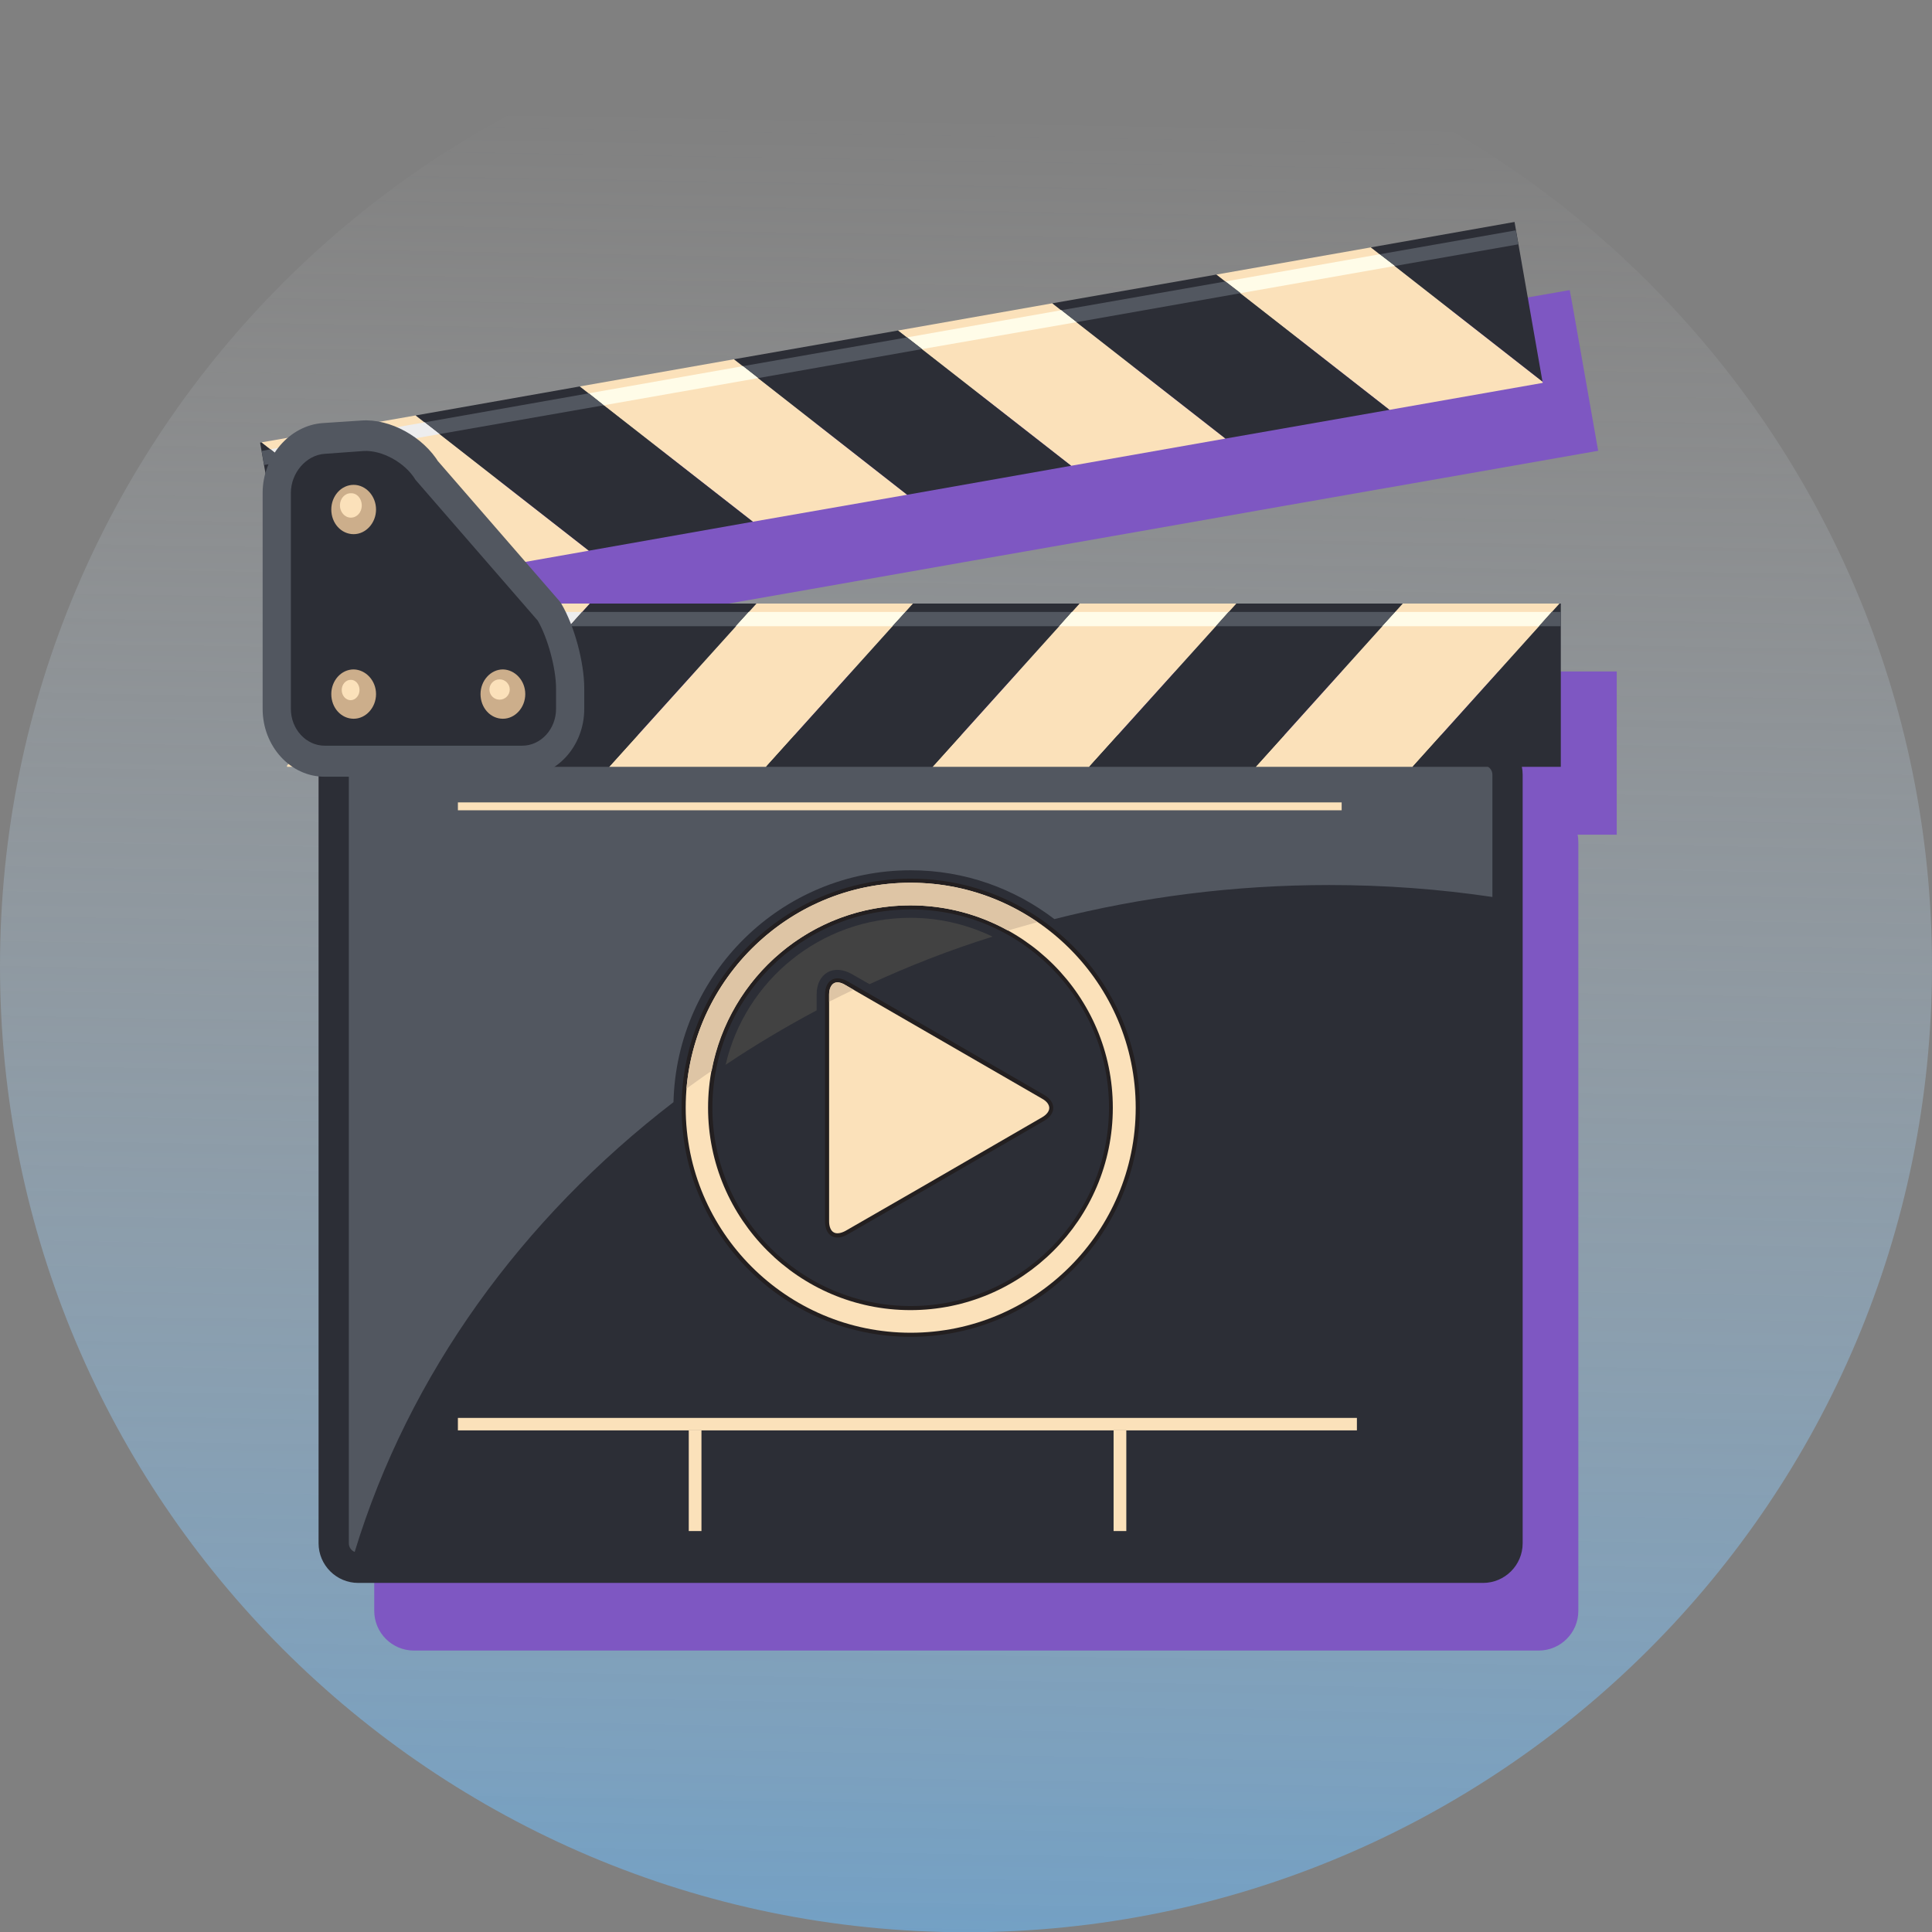 <svg width="132" height="132" viewBox="0 0 132 132" fill="none" xmlns="http://www.w3.org/2000/svg">
<rect x="0" y="0" width="132" height="132" fill="#808080" stroke="none"/>
<g clip-path="url(#clip0)">
<path d="M132 66.009C132 102.452 102.452 132.017 65.991 132.017C29.548 132 0 102.452 0 66.009C0 29.548 29.548 0 66.009 0C102.452 0 132 29.548 132 66.009Z" fill="url(#paint0_linear)"/>
<path d="M110.443 45.876H42.176L42.089 45.737L39.727 43.01L44.017 42.245L55.221 40.283L65.765 38.424L76.969 36.461L87.513 34.602L98.718 32.639L109.192 30.798L109.175 30.711L107.524 21.331L107.351 20.376L107.247 19.82L97.432 21.54L86.888 23.398L75.701 25.361L65.157 27.22L53.953 29.183L43.409 31.041L32.205 33.004L29.756 33.439C29.339 33.352 28.939 33.334 28.54 33.352L25.899 33.525C25.014 33.578 24.197 33.96 23.52 34.533L21.661 34.863L21.574 34.88L21.956 37.069C21.852 37.469 21.8 37.903 21.8 38.32V53.068C21.8 54.544 22.443 55.864 23.433 56.715V57.028H23.85C24.371 57.375 24.944 57.601 25.57 57.671V110.061C25.57 111.555 26.785 112.771 28.279 112.771H105.127C106.621 112.771 107.837 111.555 107.837 110.061V57.549C107.837 57.375 107.82 57.184 107.785 57.028H110.46V45.876H110.443Z" fill="url(#paint1_linear)"/>
<path d="M21.766 52.929C21.766 51.435 22.982 50.219 24.476 50.219H101.323C102.817 50.219 104.033 51.435 104.033 52.929V105.44C104.033 106.934 102.817 108.15 101.323 108.15H24.476C22.982 108.15 21.766 106.934 21.766 105.44V52.929Z" fill="#2C2E36"/>
<path d="M92.708 96.876H31.285V97.728H92.708V96.876Z" fill="#FBE1BA"/>
<path d="M76.953 97.728H76.084V104.606H76.953V97.728Z" fill="#FBE1BA"/>
<path d="M47.926 97.728H47.058V104.606H47.926V97.728Z" fill="#FBE1BA"/>
<path d="M62.222 60.033C53.572 60.033 46.571 67.051 46.571 75.684C46.571 84.335 53.589 91.335 62.222 91.335C70.873 91.335 77.873 84.317 77.873 75.684C77.873 67.051 70.856 60.033 62.222 60.033ZM62.222 89.233C54.736 89.233 48.673 83.171 48.673 75.684C48.673 68.197 54.736 62.135 62.222 62.135C69.709 62.135 75.771 68.197 75.771 75.684C75.754 83.171 69.692 89.233 62.222 89.233Z" fill="#231F20"/>
<path d="M46.849 75.684C46.849 84.161 53.745 91.057 62.222 91.057C70.699 91.057 77.595 84.161 77.595 75.684C77.595 67.207 70.699 60.311 62.222 60.311C53.745 60.311 46.849 67.207 46.849 75.684ZM48.377 75.684C48.377 68.058 54.579 61.857 62.204 61.857C69.83 61.857 76.031 68.058 76.031 75.684C76.031 83.31 69.83 89.511 62.204 89.511C54.596 89.511 48.377 83.31 48.377 75.684Z" fill="#FBE1BA"/>
<path d="M101.324 52.286H24.476C24.111 52.286 23.833 52.581 23.833 52.929V105.44C23.833 105.718 24.007 105.944 24.233 106.031C27.933 93.889 35.663 83.258 46.015 75.302C46.224 66.53 53.398 59.46 62.222 59.46C65.922 59.46 69.309 60.711 72.037 62.795C78.012 61.284 84.3 60.468 90.814 60.468C94.619 60.468 98.336 60.745 101.966 61.284V52.929C101.966 52.564 101.671 52.286 101.324 52.286Z" fill="#525760"/>
<path d="M55.795 67.937C55.795 67.259 56.055 66.721 56.525 66.443C56.993 66.165 57.601 66.217 58.192 66.547L59.408 67.242C62.118 65.991 64.915 64.897 67.815 63.994C66.113 63.177 64.22 62.708 62.205 62.708C56.055 62.708 50.914 66.999 49.576 72.749C51.574 71.411 53.641 70.178 55.795 69.031C55.795 68.354 55.795 67.937 55.795 67.937Z" fill="#424242"/>
<path d="M71.324 76.588C72.175 76.101 72.175 75.285 71.324 74.798L66.165 71.811C65.314 71.324 63.924 70.508 63.073 70.021L57.914 67.051C57.063 66.565 56.368 66.964 56.368 67.954V73.912C56.368 74.903 56.368 76.501 56.368 77.491V83.449C56.368 84.439 57.063 84.839 57.914 84.335L63.073 81.364C63.924 80.878 65.314 80.062 66.165 79.575L71.324 76.588Z" fill="#231F20"/>
<path d="M56.959 67.19C56.768 67.311 56.647 67.59 56.647 67.954V83.449C56.647 83.814 56.768 84.092 56.959 84.196C57.15 84.317 57.463 84.265 57.776 84.092L62.935 81.121L71.186 76.344C71.498 76.171 71.689 75.927 71.689 75.702C71.689 75.476 71.516 75.233 71.186 75.059L57.776 67.311C57.446 67.103 57.15 67.068 56.959 67.19Z" fill="#FBE1BA"/>
<path d="M46.901 74.381C47.475 73.965 48.048 73.548 48.621 73.165C49.82 66.738 55.448 61.857 62.205 61.857C64.62 61.857 66.895 62.483 68.858 63.577C69.518 63.386 70.195 63.195 70.873 63.004C68.406 61.301 65.418 60.311 62.205 60.311C54.18 60.311 47.579 66.513 46.901 74.381Z" fill="#DEC5A5"/>
<path d="M56.959 67.19C56.768 67.311 56.647 67.59 56.647 67.954V68.441C57.202 68.163 57.758 67.885 58.314 67.624L57.776 67.311C57.446 67.103 57.15 67.068 56.959 67.19Z" fill="#DEC5A5"/>
<path d="M93.663 16.902L105.388 26.073L105.405 26.16L94.931 28.002L83.102 18.76L93.663 16.902Z" fill="#FBE1BA"/>
<path d="M50.15 24.545L61.979 33.803L51.435 35.645L39.605 26.404L50.15 24.545Z" fill="#FBE1BA"/>
<path d="M28.401 28.384L40.231 37.625L29.687 39.484L17.857 30.225L28.401 28.384Z" fill="#FBE1BA"/>
<path d="M71.897 20.723L83.727 29.965L73.183 31.823L61.353 22.582L71.897 20.723Z" fill="#FBE1BA"/>
<path d="M103.478 15.165L105.388 26.073L93.663 16.902L103.478 15.165Z" fill="#2C2E36"/>
<path d="M83.102 18.76L94.931 28.002L83.727 29.965L71.897 20.723L83.102 18.76Z" fill="#2C2E36"/>
<path d="M61.353 22.582L73.183 31.823L61.979 33.803L50.149 24.545L61.353 22.582Z" fill="#2C2E36"/>
<path d="M39.605 26.404L51.435 35.645L40.231 37.625L28.401 28.384L39.605 26.404Z" fill="#2C2E36"/>
<path d="M17.77 30.242L17.857 30.225L29.687 39.484L19.699 41.238L17.77 30.242Z" fill="#2C2E36"/>
<path d="M94.272 17.371L95.315 18.17L84.771 20.028L83.728 19.229L94.272 17.371Z" fill="#FFFCE8"/>
<path d="M72.523 21.192L73.566 22.009L63.004 23.85L61.98 23.051L72.523 21.192Z" fill="#FFFCE8"/>
<path d="M50.776 25.014L51.818 25.83L41.256 27.689L40.231 26.872L50.776 25.014Z" fill="#FFFCE8"/>
<path d="M29.027 28.853L30.052 29.652L19.508 31.511L18.483 30.694L29.027 28.853Z" fill="#EDEDEE"/>
<path d="M103.565 15.738L103.739 16.693L95.314 18.17L94.272 17.371L103.565 15.738Z" fill="#525760"/>
<path d="M83.728 19.23L84.77 20.029L73.566 22.009L72.523 21.192L83.728 19.23Z" fill="#525760"/>
<path d="M61.978 23.051L63.003 23.85L51.817 25.83L50.774 25.014L61.978 23.051Z" fill="#525760"/>
<path d="M40.23 26.873L41.255 27.689L30.051 29.652L29.026 28.853L40.23 26.873Z" fill="#525760"/>
<path d="M19.508 31.511L18.049 31.771L17.875 30.816L18.483 30.694L19.508 31.511Z" fill="#525760"/>
<path d="M29.583 41.238L19.612 52.303V52.39H30.261L40.301 41.238H29.583Z" fill="#FBE1BA"/>
<path d="M73.756 41.238L63.716 52.39H74.416L84.474 41.238H73.756Z" fill="#FBE1BA"/>
<path d="M95.835 41.238L85.795 52.39H96.513L106.553 41.238H95.835Z" fill="#FBE1BA"/>
<path d="M51.679 41.238L41.621 52.39H52.339L62.379 41.238H51.679Z" fill="#FBE1BA"/>
<path d="M40.3 41.238L30.26 52.39H41.62L51.678 41.238H40.3Z" fill="#2C2E36"/>
<path d="M62.378 41.238L52.338 52.39H63.716L73.756 41.238H62.378Z" fill="#2C2E36"/>
<path d="M84.475 41.238L74.417 52.39H85.795L95.835 41.238H84.475Z" fill="#2C2E36"/>
<path d="M106.639 41.238H106.552L96.512 52.39H106.639V41.238Z" fill="#2C2E36"/>
<path d="M29.061 41.811L28.175 42.784H38.892L39.761 41.811H29.061Z" fill="#EDEDEE"/>
<path d="M51.139 41.811L50.253 42.784H60.971L61.857 41.811H51.139Z" fill="#FFFCE8"/>
<path d="M73.217 41.811L72.349 42.784H83.066L83.935 41.811H73.217Z" fill="#FFFCE8"/>
<path d="M95.313 41.811L94.427 42.784H105.144L106.013 41.811H95.313Z" fill="#FFFCE8"/>
<path d="M39.762 41.811L38.894 42.784H50.254L51.14 41.811H39.762Z" fill="#525760"/>
<path d="M61.858 41.811L60.972 42.784H72.35L73.218 41.811H61.858Z" fill="#525760"/>
<path d="M83.936 41.811L83.067 42.784H94.428L95.314 41.811H83.936Z" fill="#525760"/>
<path d="M105.146 42.784H106.639V41.811H106.014L105.146 42.784Z" fill="#525760"/>
<path d="M24.701 28.731L22.061 28.905C19.786 29.061 17.944 31.198 17.944 33.682V48.43C17.944 50.983 19.838 53.068 22.183 53.068H35.68C38.025 53.068 39.918 50.983 39.918 48.43V47.04C39.918 45.251 39.241 42.749 38.355 41.255L38.251 41.099L29.774 31.337L30 31.632C28.923 29.843 26.647 28.592 24.701 28.731Z" fill="#525760"/>
<path d="M22.183 31.007C20.915 31.094 19.873 32.31 19.873 33.682V48.43C19.873 49.819 20.915 50.948 22.183 50.948H35.68C36.948 50.948 37.991 49.819 37.991 48.43V47.04C37.991 45.65 37.417 43.566 36.74 42.402L28.385 32.779C27.69 31.615 26.092 30.729 24.824 30.816L22.183 31.007Z" fill="#2C2E36"/>
<path d="M25.692 34.811C25.692 35.732 24.997 36.496 24.163 36.496C23.312 36.496 22.635 35.749 22.635 34.811C22.635 33.89 23.312 33.126 24.163 33.126C24.997 33.126 25.692 33.89 25.692 34.811Z" fill="#CCAE8B"/>
<path d="M25.692 47.422C25.692 48.343 24.997 49.107 24.163 49.107C23.312 49.107 22.635 48.36 22.635 47.422C22.635 46.502 23.312 45.737 24.163 45.737C24.997 45.755 25.692 46.502 25.692 47.422Z" fill="#CCAE8B"/>
<path d="M35.888 47.422C35.888 48.343 35.194 49.107 34.36 49.107C33.508 49.107 32.831 48.36 32.831 47.422C32.831 46.502 33.526 45.737 34.36 45.737C35.194 45.755 35.888 46.502 35.888 47.422Z" fill="#CCAE8B"/>
<path d="M91.666 54.822H31.285V55.361H91.666V54.822Z" fill="#FBE1BA"/>
<path d="M24.718 34.533C24.718 35.002 24.388 35.367 23.972 35.367C23.555 35.367 23.225 34.985 23.225 34.533C23.225 34.064 23.555 33.699 23.972 33.699C24.388 33.682 24.718 34.064 24.718 34.533Z" fill="#FBE1BA"/>
<path d="M24.563 47.144C24.563 47.526 24.285 47.839 23.955 47.839C23.625 47.839 23.347 47.526 23.347 47.144C23.347 46.762 23.625 46.449 23.955 46.449C24.285 46.432 24.563 46.745 24.563 47.144Z" fill="#FBE1BA"/>
<path d="M34.828 47.109C34.828 47.492 34.516 47.804 34.133 47.804C33.751 47.804 33.438 47.492 33.438 47.109C33.438 46.727 33.751 46.415 34.133 46.415C34.516 46.415 34.828 46.727 34.828 47.109Z" fill="#FBE1BA"/>
</g>
<defs>
<linearGradient id="paint0_linear" x1="66.271" y1="7.169" x2="64.012" y2="137.281" gradientUnits="userSpaceOnUse">
<stop stop-color="white" stop-opacity="0"/>
<stop offset="1" stop-color="#64B5F6" stop-opacity="0.6"/>
</linearGradient>
<linearGradient id="paint1_linear" x1="30382.3" y1="18632.3" x2="35051.7" y2="28920.9" gradientUnits="userSpaceOnUse">
<stop stop-color="#7E57C2"/>
<stop offset="1" stop-color="#4527A0"/>
</linearGradient>
<clipPath id="clip0">
<rect width="132" height="132" fill="white"/>
</clipPath>
</defs>
</svg>
